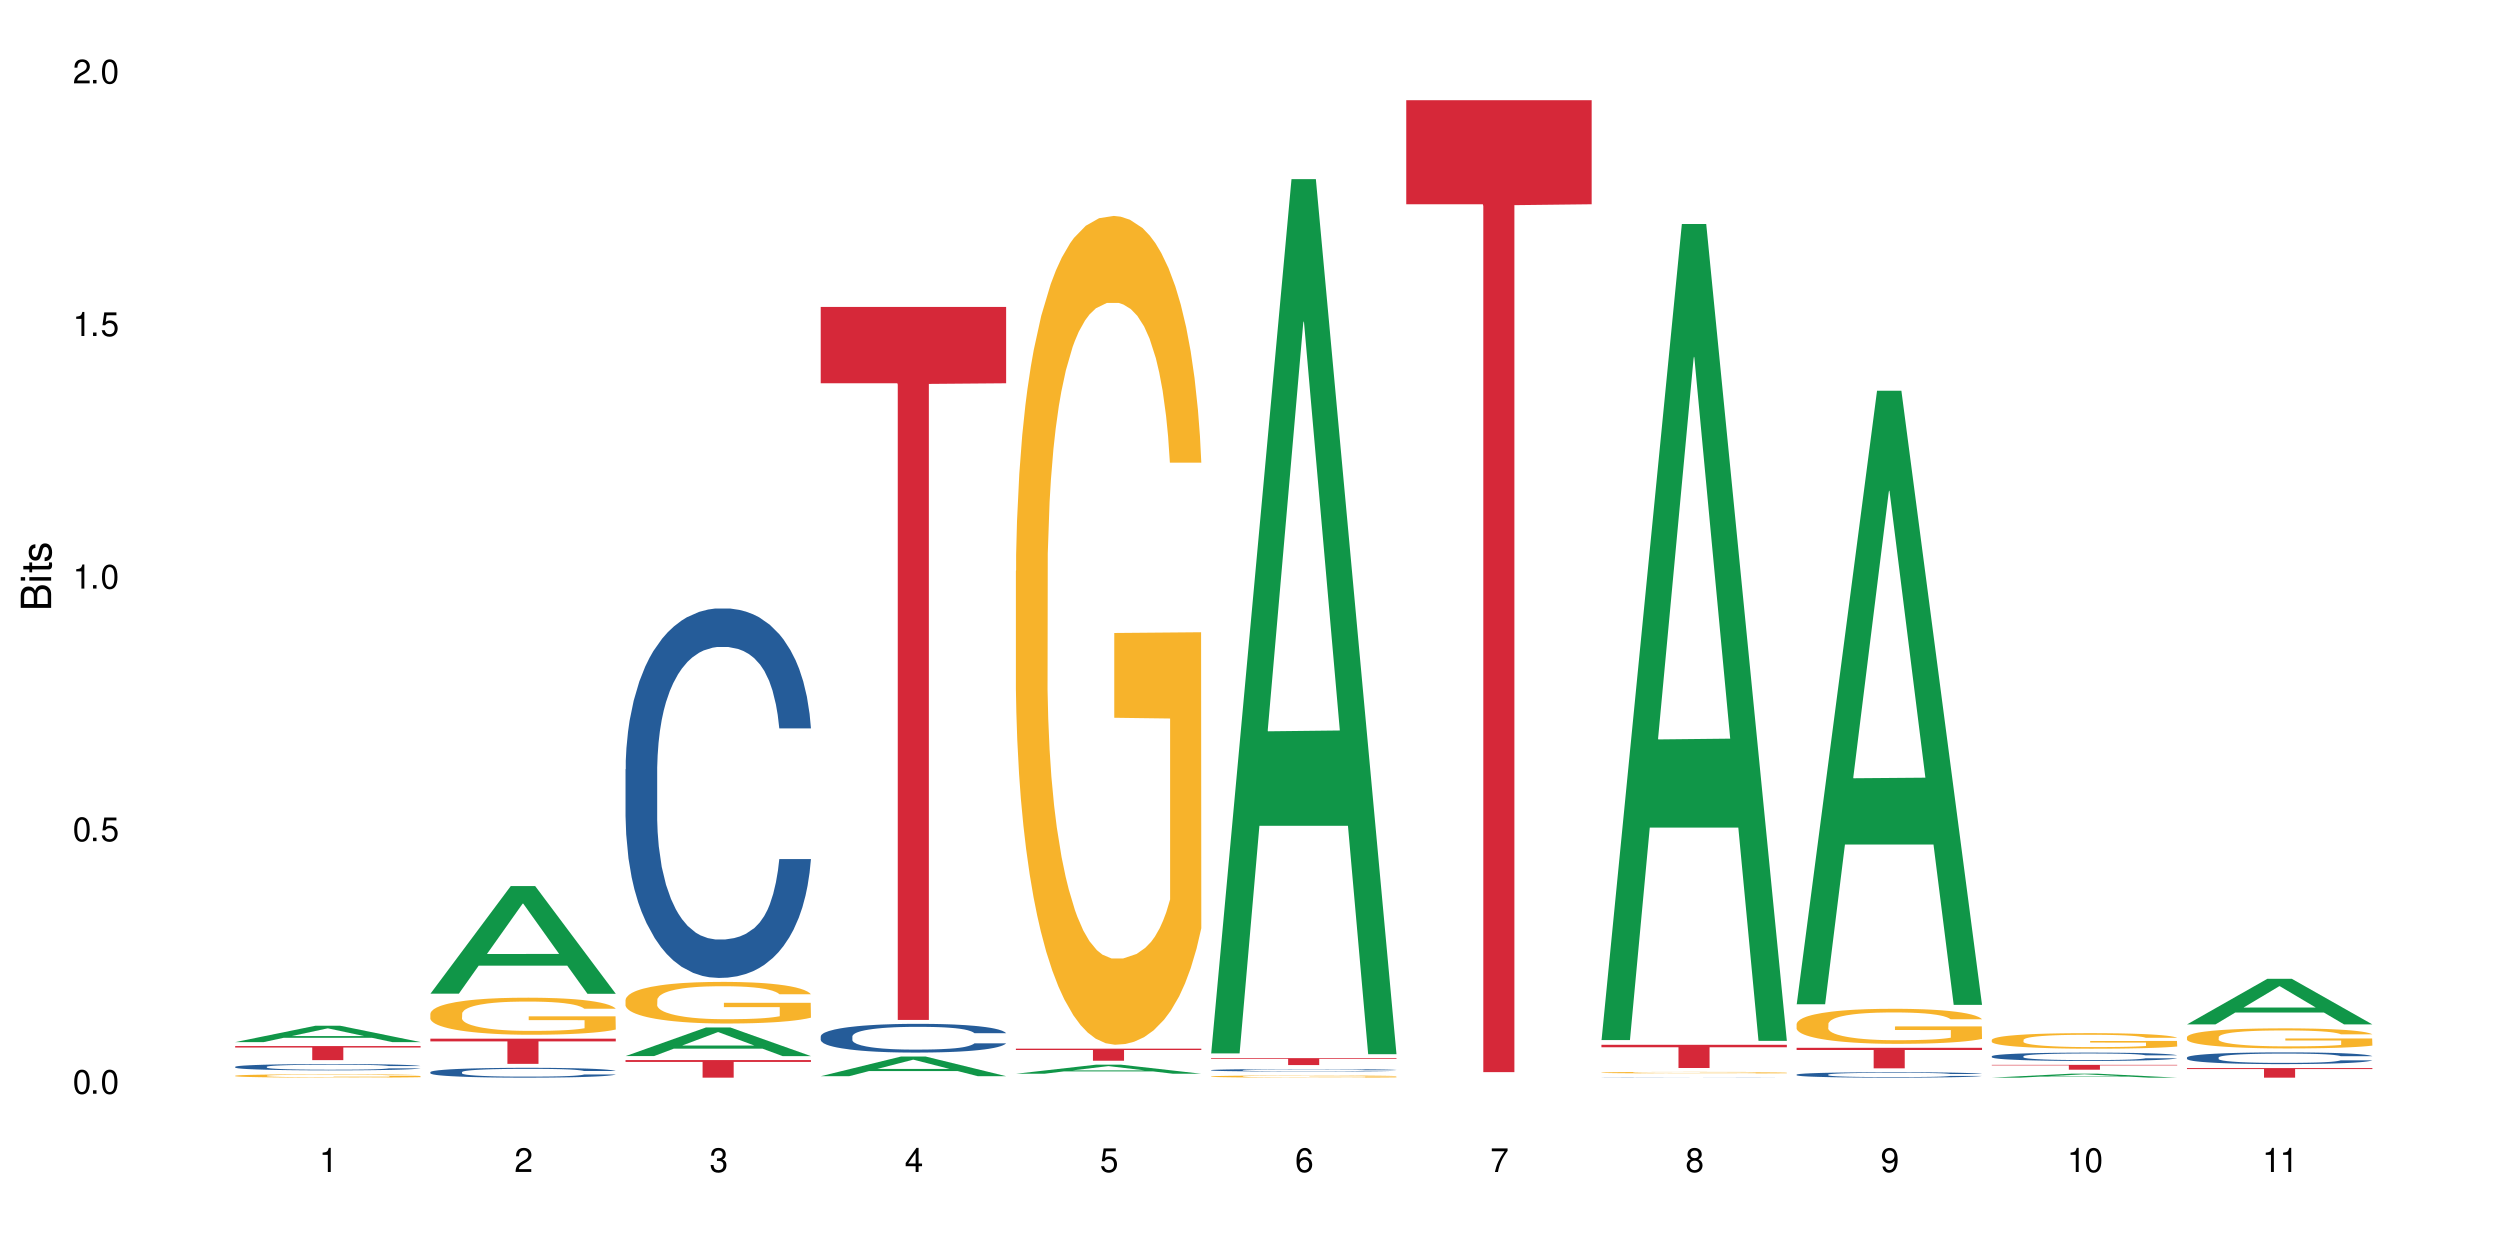 <?xml version="1.0" encoding="UTF-8"?>
<svg xmlns="http://www.w3.org/2000/svg" xmlns:xlink="http://www.w3.org/1999/xlink" width="720" height="360" viewBox="0 0 720 360">
<defs>
<g>
<g id="glyph-0-0">
</g>
<g id="glyph-0-1">
<path d="M 2.641 -6.938 C 2 -6.938 1.422 -6.656 1.078 -6.172 C 0.641 -5.562 0.406 -4.641 0.406 -3.359 C 0.406 -1.016 1.188 0.219 2.641 0.219 C 4.078 0.219 4.859 -1.016 4.859 -3.297 C 4.859 -4.641 4.656 -5.547 4.203 -6.172 C 3.844 -6.656 3.281 -6.938 2.641 -6.938 Z M 2.641 -6.188 C 3.547 -6.188 4 -5.25 4 -3.375 C 4 -1.406 3.562 -0.484 2.625 -0.484 C 1.734 -0.484 1.281 -1.438 1.281 -3.344 C 1.281 -5.25 1.734 -6.188 2.641 -6.188 Z M 2.641 -6.188 "/>
</g>
<g id="glyph-0-2">
<path d="M 1.828 -1 L 0.828 -1 L 0.828 0 L 1.828 0 Z M 1.828 -1 "/>
</g>
<g id="glyph-0-3">
<path d="M 4.562 -6.797 L 1.062 -6.797 L 0.547 -3.094 L 1.328 -3.094 C 1.719 -3.562 2.047 -3.734 2.578 -3.734 C 3.484 -3.734 4.062 -3.109 4.062 -2.094 C 4.062 -1.125 3.484 -0.531 2.578 -0.531 C 1.828 -0.531 1.375 -0.906 1.188 -1.672 L 0.328 -1.672 C 0.453 -1.109 0.547 -0.844 0.75 -0.594 C 1.125 -0.078 1.828 0.219 2.594 0.219 C 3.969 0.219 4.922 -0.781 4.922 -2.219 C 4.922 -3.562 4.031 -4.484 2.719 -4.484 C 2.25 -4.484 1.859 -4.359 1.469 -4.062 L 1.734 -5.969 L 4.562 -5.969 Z M 4.562 -6.797 "/>
</g>
<g id="glyph-0-4">
<path d="M 2.484 -4.938 L 2.484 0 L 3.328 0 L 3.328 -6.938 L 2.766 -6.938 C 2.469 -5.875 2.281 -5.734 0.984 -5.562 L 0.984 -4.938 Z M 2.484 -4.938 "/>
</g>
<g id="glyph-0-5">
<path d="M 4.859 -0.828 L 1.281 -0.828 C 1.359 -1.406 1.672 -1.781 2.5 -2.281 L 3.469 -2.828 C 4.406 -3.344 4.906 -4.062 4.906 -4.906 C 4.906 -5.484 4.672 -6.031 4.266 -6.406 C 3.859 -6.766 3.375 -6.938 2.719 -6.938 C 1.859 -6.938 1.219 -6.625 0.844 -6.031 C 0.609 -5.672 0.5 -5.234 0.484 -4.531 L 1.328 -4.531 C 1.359 -5.016 1.406 -5.281 1.531 -5.516 C 1.75 -5.938 2.188 -6.203 2.703 -6.203 C 3.469 -6.203 4.031 -5.641 4.031 -4.891 C 4.031 -4.344 3.719 -3.859 3.125 -3.516 L 2.234 -3 C 0.812 -2.172 0.406 -1.531 0.328 -0.016 L 4.859 -0.016 Z M 4.859 -0.828 "/>
</g>
<g id="glyph-0-6">
<path d="M 2.125 -3.188 L 2.578 -3.188 C 3.5 -3.188 3.984 -2.766 3.984 -1.922 C 3.984 -1.062 3.469 -0.531 2.594 -0.531 C 1.656 -0.531 1.203 -1 1.156 -2.016 L 0.312 -2.016 C 0.344 -1.453 0.438 -1.094 0.609 -0.781 C 0.953 -0.109 1.625 0.219 2.547 0.219 C 3.953 0.219 4.859 -0.625 4.859 -1.938 C 4.859 -2.828 4.516 -3.297 3.703 -3.594 C 4.344 -3.844 4.656 -4.328 4.656 -5.031 C 4.656 -6.219 3.875 -6.938 2.578 -6.938 C 1.203 -6.938 0.484 -6.172 0.453 -4.703 L 1.297 -4.703 C 1.312 -5.125 1.344 -5.359 1.453 -5.578 C 1.641 -5.969 2.062 -6.203 2.594 -6.203 C 3.344 -6.203 3.797 -5.75 3.797 -5 C 3.797 -4.516 3.609 -4.219 3.25 -4.047 C 3.016 -3.953 2.703 -3.922 2.125 -3.906 Z M 2.125 -3.188 "/>
</g>
<g id="glyph-0-7">
<path d="M 3.141 -1.672 L 3.141 0 L 3.984 0 L 3.984 -1.672 L 4.984 -1.672 L 4.984 -2.438 L 3.984 -2.438 L 3.984 -6.938 L 3.359 -6.938 L 0.266 -2.578 L 0.266 -1.672 Z M 3.141 -2.438 L 1 -2.438 L 3.141 -5.5 Z M 3.141 -2.438 "/>
</g>
<g id="glyph-0-8">
<path d="M 4.781 -5.125 C 4.609 -6.266 3.891 -6.938 2.844 -6.938 C 2.094 -6.938 1.422 -6.578 1.031 -5.953 C 0.594 -5.266 0.406 -4.422 0.406 -3.172 C 0.406 -2 0.578 -1.25 0.984 -0.641 C 1.359 -0.078 1.953 0.219 2.703 0.219 C 3.984 0.219 4.922 -0.75 4.922 -2.094 C 4.922 -3.375 4.062 -4.281 2.844 -4.281 C 2.172 -4.281 1.641 -4.031 1.281 -3.516 C 1.281 -5.234 1.828 -6.188 2.797 -6.188 C 3.391 -6.188 3.797 -5.797 3.938 -5.125 Z M 2.734 -3.531 C 3.547 -3.531 4.062 -2.953 4.062 -2.031 C 4.062 -1.156 3.484 -0.531 2.703 -0.531 C 1.922 -0.531 1.328 -1.188 1.328 -2.078 C 1.328 -2.938 1.906 -3.531 2.734 -3.531 Z M 2.734 -3.531 "/>
</g>
<g id="glyph-0-9">
<path d="M 4.984 -6.797 L 0.438 -6.797 L 0.438 -5.969 L 4.109 -5.969 C 2.5 -3.656 1.828 -2.234 1.328 0 L 2.219 0 C 2.594 -2.172 3.453 -4.047 4.984 -6.094 Z M 4.984 -6.797 "/>
</g>
<g id="glyph-0-10">
<path d="M 3.75 -3.656 C 4.469 -4.094 4.688 -4.438 4.688 -5.078 C 4.688 -6.172 3.844 -6.938 2.641 -6.938 C 1.438 -6.938 0.594 -6.172 0.594 -5.094 C 0.594 -4.438 0.812 -4.094 1.516 -3.656 C 0.734 -3.266 0.359 -2.703 0.359 -1.922 C 0.359 -0.656 1.281 0.219 2.641 0.219 C 3.984 0.219 4.922 -0.656 4.922 -1.922 C 4.922 -2.703 4.531 -3.266 3.75 -3.656 Z M 2.641 -6.188 C 3.359 -6.188 3.812 -5.75 3.812 -5.062 C 3.812 -4.406 3.344 -3.984 2.641 -3.984 C 1.922 -3.984 1.453 -4.406 1.453 -5.078 C 1.453 -5.75 1.922 -6.188 2.641 -6.188 Z M 2.641 -3.266 C 3.484 -3.266 4.062 -2.719 4.062 -1.906 C 4.062 -1.078 3.484 -0.531 2.625 -0.531 C 1.797 -0.531 1.219 -1.094 1.219 -1.906 C 1.219 -2.719 1.781 -3.266 2.641 -3.266 Z M 2.641 -3.266 "/>
</g>
<g id="glyph-0-11">
<path d="M 0.516 -1.578 C 0.672 -0.453 1.406 0.219 2.438 0.219 C 3.188 0.219 3.859 -0.141 4.266 -0.766 C 4.688 -1.453 4.891 -2.297 4.891 -3.547 C 4.891 -4.719 4.703 -5.453 4.312 -6.078 C 3.938 -6.641 3.344 -6.938 2.594 -6.938 C 1.297 -6.938 0.359 -5.969 0.359 -4.625 C 0.359 -3.344 1.234 -2.453 2.453 -2.453 C 3.094 -2.453 3.578 -2.672 4.016 -3.203 C 4 -1.484 3.469 -0.531 2.5 -0.531 C 1.906 -0.531 1.484 -0.906 1.359 -1.578 Z M 2.578 -6.203 C 3.375 -6.203 3.969 -5.531 3.969 -4.641 C 3.969 -3.797 3.391 -3.188 2.547 -3.188 C 1.734 -3.188 1.234 -3.766 1.234 -4.688 C 1.234 -5.562 1.797 -6.203 2.578 -6.203 Z M 2.578 -6.203 "/>
</g>
<g id="glyph-1-0">
</g>
<g id="glyph-1-1">
<path d="M 0 -0.953 L 0 -4.891 C 0 -5.719 -0.234 -6.344 -0.734 -6.797 C -1.188 -7.234 -1.812 -7.469 -2.5 -7.469 C -3.547 -7.469 -4.188 -7 -4.625 -5.875 C -4.984 -6.688 -5.625 -7.094 -6.531 -7.094 C -7.172 -7.094 -7.734 -6.859 -8.141 -6.391 C -8.562 -5.922 -8.75 -5.344 -8.75 -4.5 L -8.75 -0.953 Z M -4.984 -2.062 L -7.766 -2.062 L -7.766 -4.219 C -7.766 -4.844 -7.688 -5.203 -7.453 -5.5 C -7.219 -5.812 -6.859 -5.969 -6.375 -5.969 C -5.891 -5.969 -5.531 -5.812 -5.297 -5.5 C -5.062 -5.203 -4.984 -4.844 -4.984 -4.219 Z M -0.984 -2.062 L -4 -2.062 L -4 -4.781 C -4 -5.766 -3.438 -6.359 -2.484 -6.359 C -1.547 -6.359 -0.984 -5.766 -0.984 -4.781 Z M -0.984 -2.062 "/>
</g>
<g id="glyph-1-2">
<path d="M -6.281 -1.797 L -6.281 -0.797 L 0 -0.797 L 0 -1.797 Z M -8.75 -1.797 L -8.75 -0.797 L -7.484 -0.797 L -7.484 -1.797 Z M -8.75 -1.797 "/>
</g>
<g id="glyph-1-3">
<path d="M -6.281 -3.047 L -6.281 -2.016 L -8.016 -2.016 L -8.016 -1.016 L -6.281 -1.016 L -6.281 -0.172 L -5.469 -0.172 L -5.469 -1.016 L -0.719 -1.016 C -0.078 -1.016 0.281 -1.453 0.281 -2.234 C 0.281 -2.5 0.25 -2.719 0.188 -3.047 L -0.641 -3.047 C -0.609 -2.906 -0.594 -2.766 -0.594 -2.562 C -0.594 -2.141 -0.719 -2.016 -1.156 -2.016 L -5.469 -2.016 L -5.469 -3.047 Z M -6.281 -3.047 "/>
</g>
<g id="glyph-1-4">
<path d="M -4.531 -5.25 C -5.766 -5.25 -6.469 -4.422 -6.469 -2.969 C -6.469 -1.516 -5.719 -0.562 -4.547 -0.562 C -3.562 -0.562 -3.094 -1.062 -2.734 -2.562 L -2.516 -3.484 C -2.344 -4.188 -2.094 -4.469 -1.641 -4.469 C -1.047 -4.469 -0.641 -3.875 -0.641 -3 C -0.641 -2.453 -0.797 -2 -1.062 -1.75 C -1.25 -1.594 -1.422 -1.531 -1.875 -1.469 L -1.875 -0.406 C -0.422 -0.453 0.281 -1.266 0.281 -2.922 C 0.281 -4.5 -0.5 -5.516 -1.719 -5.516 C -2.656 -5.516 -3.172 -4.984 -3.469 -3.734 L -3.703 -2.766 C -3.891 -1.953 -4.156 -1.609 -4.594 -1.609 C -5.188 -1.609 -5.547 -2.125 -5.547 -2.938 C -5.547 -3.75 -5.203 -4.172 -4.531 -4.203 Z M -4.531 -5.25 "/>
</g>
</g>
</defs>
<rect x="-72" y="-36" width="864" height="432" fill="rgb(100%, 100%, 100%)" fill-opacity="1"/>
<path fill-rule="nonzero" fill="rgb(6.275%, 58.824%, 28.235%)" fill-opacity="1" d="M 67.73 300.125 L 67.789 300.117 L 90.895 295.402 L 97.91 295.402 L 121.133 300.129 L 112.973 300.129 L 107.152 298.895 L 81.652 298.895 L 75.945 300.125 L 67.73 300.125 L 84.105 298.383 L 104.816 298.379 L 94.488 296.172 L 94.375 296.168 L 94.262 296.184 L 84.047 298.379 L 84.105 298.383 Z M 67.73 300.125 "/>
<path fill-rule="nonzero" fill="rgb(14.51%, 36.078%, 60%)" fill-opacity="1" d="M 67.73 307.234 L 67.797 307.234 L 67.797 307.195 L 67.992 307.133 L 68.449 307.051 L 68.902 306.996 L 70.074 306.898 L 71.703 306.805 L 73.398 306.73 L 74.633 306.688 L 75.742 306.652 L 78.281 306.594 L 79.91 306.559 L 81.668 306.531 L 83.816 306.504 L 85.379 306.488 L 88.895 306.461 L 91.5 306.449 L 93.52 306.445 L 97.883 306.445 L 100.488 306.449 L 102.375 306.457 L 104.461 306.473 L 106.219 306.488 L 109.281 306.523 L 112.016 306.57 L 113.254 306.598 L 115.207 306.648 L 116.703 306.699 L 117.746 306.742 L 118.918 306.805 L 119.961 306.879 L 120.742 306.965 L 121.133 307.035 L 112.016 307.035 L 111.559 306.969 L 111.039 306.918 L 110.062 306.848 L 109.086 306.801 L 107.715 306.75 L 106.48 306.719 L 104.785 306.688 L 103.289 306.668 L 101.727 306.652 L 100.227 306.645 L 97.363 306.633 L 94.039 306.633 L 92.805 306.637 L 90.262 306.648 L 88.895 306.66 L 86.941 306.684 L 85.574 306.707 L 83.945 306.738 L 82.84 306.77 L 81.473 306.812 L 80.496 306.852 L 79.387 306.906 L 78.738 306.945 L 78.152 306.992 L 77.629 307.047 L 77.238 307.105 L 76.977 307.168 L 76.848 307.227 L 76.848 307.484 L 76.977 307.547 L 77.305 307.613 L 78.152 307.715 L 79.387 307.805 L 80.82 307.875 L 82.188 307.926 L 82.969 307.949 L 84.012 307.973 L 85.641 308.008 L 87.984 308.039 L 89.352 308.055 L 91.438 308.066 L 93.586 308.074 L 96.449 308.074 L 98.988 308.066 L 100.684 308.059 L 102.441 308.047 L 104.852 308.016 L 106.348 307.992 L 107.652 307.961 L 108.629 307.926 L 109.281 307.902 L 110.258 307.848 L 111.039 307.793 L 111.625 307.734 L 112.016 307.68 L 121.133 307.68 L 120.742 307.746 L 120.156 307.809 L 119.57 307.859 L 118.656 307.918 L 117.613 307.969 L 116.117 308.027 L 114.879 308.062 L 113.254 308.105 L 111.754 308.137 L 110.125 308.164 L 107.715 308.199 L 106.152 308.215 L 104.461 308.23 L 102.441 308.242 L 99.902 308.254 L 97.168 308.262 L 94.625 308.266 L 91.891 308.262 L 89.871 308.254 L 87.203 308.238 L 83.883 308.207 L 81.473 308.176 L 79.582 308.145 L 77.957 308.113 L 76.133 308.066 L 73.789 307.996 L 72.355 307.938 L 71.379 307.891 L 70.27 307.828 L 69.488 307.77 L 68.578 307.676 L 67.926 307.559 L 67.73 307.465 Z M 67.73 307.234 "/>
<path fill-rule="nonzero" fill="rgb(96.863%, 70.196%, 16.863%)" fill-opacity="1" d="M 67.73 309.809 L 67.797 309.809 L 67.797 309.793 L 68.055 309.75 L 68.707 309.695 L 69.555 309.652 L 70.465 309.617 L 71.051 309.598 L 72.027 309.57 L 72.875 309.551 L 75.023 309.512 L 77.762 309.473 L 79.258 309.457 L 80.949 309.441 L 83.359 309.426 L 84.469 309.422 L 87.855 309.406 L 91.695 309.398 L 95.93 309.395 L 97.883 309.395 L 100.555 309.398 L 104.199 309.41 L 106.285 309.418 L 107.91 309.426 L 109.605 309.438 L 111.688 309.457 L 113.645 309.477 L 115.207 309.496 L 116.77 309.523 L 118.07 309.555 L 119.18 309.586 L 120.156 309.621 L 120.742 309.652 L 121.133 309.684 L 112.078 309.684 L 111.559 309.652 L 110.973 309.629 L 109.996 309.598 L 109.02 309.578 L 108.043 309.562 L 106.219 309.539 L 104.656 309.523 L 102.703 309.512 L 100.812 309.504 L 98.664 309.496 L 93.91 309.496 L 90.785 309.504 L 88.961 309.508 L 87.66 309.516 L 85.836 309.531 L 84.727 309.539 L 84.078 309.547 L 82.125 309.574 L 80.82 309.602 L 80.105 309.617 L 79.191 309.645 L 78.543 309.668 L 77.824 309.703 L 77.434 309.73 L 76.914 309.789 L 76.848 309.949 L 77.043 309.984 L 77.434 310.02 L 77.957 310.051 L 78.738 310.086 L 79.52 310.109 L 80.887 310.145 L 82.059 310.168 L 82.969 310.184 L 84.727 310.207 L 85.445 310.215 L 87.137 310.23 L 88.895 310.246 L 91.047 310.254 L 92.672 310.262 L 95.277 310.266 L 98.598 310.266 L 102.508 310.258 L 104.98 310.254 L 106.676 310.246 L 107.781 310.238 L 109.148 310.23 L 110.125 310.219 L 111.039 310.211 L 112.145 310.195 L 112.145 309.984 L 96.059 309.984 L 96.059 309.883 L 121.066 309.883 L 121.133 310.23 L 119.766 310.254 L 118.07 310.277 L 116.441 310.293 L 114.75 310.309 L 112.34 310.324 L 110.387 310.336 L 107.391 310.348 L 104.656 310.355 L 101.789 310.363 L 99.25 310.363 L 96.254 310.367 L 93.586 310.363 L 90.719 310.359 L 88.441 310.352 L 86.355 310.344 L 84.273 310.332 L 81.668 310.312 L 79.973 310.297 L 76.457 310.258 L 74.895 310.234 L 73.852 310.215 L 72.812 310.191 L 71.703 310.168 L 70.66 310.137 L 69.879 310.109 L 69.164 310.078 L 68.645 310.047 L 68.121 310.008 L 67.859 309.977 L 67.73 309.949 Z M 67.73 309.809 "/>
<path fill-rule="nonzero" fill="rgb(83.922%, 15.686%, 22.353%)" fill-opacity="1" d="M 67.73 301.258 L 121.133 301.258 L 121.133 301.691 L 98.875 301.695 L 98.875 305.312 L 89.922 305.312 L 89.922 301.699 L 89.793 301.691 L 67.73 301.691 Z M 67.73 301.258 "/>
<path fill-rule="nonzero" fill="rgb(6.275%, 58.824%, 28.235%)" fill-opacity="1" d="M 123.941 286.176 L 124 286.148 L 147.105 255.184 L 154.125 255.184 L 177.344 286.207 L 169.184 286.207 L 163.367 278.109 L 137.863 278.109 L 132.156 286.176 L 123.941 286.176 L 140.316 274.758 L 161.027 274.73 L 150.699 260.254 L 150.586 260.223 L 150.473 260.312 L 140.258 274.73 L 140.316 274.758 Z M 123.941 286.176 "/>
<path fill-rule="nonzero" fill="rgb(14.51%, 36.078%, 60%)" fill-opacity="1" d="M 123.941 308.766 L 124.008 308.762 L 124.008 308.699 L 124.203 308.602 L 124.66 308.477 L 125.113 308.395 L 126.285 308.238 L 127.914 308.094 L 129.609 307.977 L 130.844 307.91 L 131.953 307.859 L 134.492 307.762 L 136.121 307.715 L 137.879 307.672 L 140.027 307.625 L 141.59 307.602 L 145.109 307.559 L 147.711 307.539 L 149.73 307.531 L 154.094 307.531 L 156.699 307.543 L 158.59 307.555 L 160.672 307.578 L 162.43 307.602 L 165.492 307.656 L 168.227 307.73 L 169.465 307.77 L 171.418 307.852 L 172.914 307.93 L 173.957 307.996 L 175.129 308.094 L 176.172 308.207 L 176.953 308.34 L 177.344 308.453 L 168.227 308.453 L 167.77 308.348 L 167.25 308.27 L 166.273 308.164 L 165.297 308.086 L 163.93 308.012 L 162.691 307.965 L 160.996 307.914 L 159.5 307.883 L 157.938 307.859 L 156.438 307.844 L 153.574 307.828 L 150.254 307.828 L 149.016 307.832 L 146.477 307.855 L 145.109 307.871 L 143.152 307.91 L 141.785 307.941 L 140.156 307.992 L 139.051 308.039 L 137.684 308.105 L 136.707 308.164 L 135.598 308.25 L 134.949 308.316 L 134.363 308.387 L 133.84 308.473 L 133.449 308.562 L 133.191 308.66 L 133.059 308.754 L 133.059 309.152 L 133.191 309.246 L 133.516 309.355 L 134.363 309.516 L 135.598 309.652 L 137.031 309.762 L 138.398 309.836 L 139.18 309.875 L 140.223 309.914 L 141.852 309.969 L 144.195 310.02 L 145.562 310.039 L 147.648 310.059 L 149.797 310.07 L 152.66 310.07 L 155.203 310.059 L 156.895 310.047 L 158.652 310.027 L 161.062 309.984 L 162.559 309.941 L 163.863 309.891 L 164.84 309.844 L 165.492 309.801 L 166.469 309.723 L 167.25 309.633 L 167.836 309.543 L 168.227 309.453 L 177.344 309.453 L 176.953 309.559 L 176.367 309.66 L 175.781 309.734 L 174.867 309.824 L 173.828 309.906 L 172.328 309.996 L 171.09 310.055 L 169.465 310.121 L 167.965 310.168 L 166.336 310.215 L 163.93 310.266 L 162.363 310.289 L 160.672 310.312 L 158.652 310.336 L 156.113 310.352 L 153.379 310.363 L 150.84 310.367 L 148.102 310.359 L 146.086 310.352 L 143.414 310.328 L 140.094 310.281 L 137.684 310.23 L 135.793 310.184 L 134.168 310.129 L 132.344 310.059 L 130 309.945 L 128.566 309.859 L 127.59 309.785 L 126.48 309.684 L 125.699 309.594 L 124.789 309.449 L 124.137 309.266 L 123.941 309.121 Z M 123.941 308.766 "/>
<path fill-rule="nonzero" fill="rgb(96.863%, 70.196%, 16.863%)" fill-opacity="1" d="M 123.941 291.906 L 124.008 291.898 L 124.008 291.703 L 124.27 291.266 L 124.918 290.66 L 125.766 290.164 L 126.676 289.773 L 127.266 289.566 L 128.242 289.277 L 129.086 289.062 L 131.234 288.621 L 133.973 288.215 L 135.469 288.039 L 137.164 287.871 L 139.57 287.688 L 140.68 287.617 L 144.066 287.461 L 147.906 287.363 L 152.141 287.336 L 154.094 287.344 L 156.766 287.383 L 160.41 287.492 L 162.496 287.59 L 164.125 287.688 L 165.816 287.812 L 167.902 288.008 L 169.855 288.242 L 171.418 288.477 L 172.98 288.77 L 174.281 289.082 L 175.391 289.422 L 176.367 289.832 L 176.953 290.172 L 177.344 290.512 L 168.293 290.512 L 167.77 290.172 L 167.184 289.91 L 166.207 289.586 L 165.23 289.355 L 164.254 289.168 L 162.43 288.914 L 160.867 288.758 L 158.914 288.621 L 157.023 288.535 L 154.875 288.477 L 153.574 288.457 L 150.121 288.457 L 146.996 288.523 L 145.172 288.602 L 143.871 288.68 L 142.047 288.828 L 140.941 288.945 L 140.289 289.023 L 138.336 289.324 L 137.031 289.598 L 136.316 289.781 L 135.402 290.074 L 134.754 290.34 L 134.035 290.727 L 133.645 291.02 L 133.125 291.684 L 133.059 293.438 L 133.254 293.809 L 133.645 294.207 L 134.168 294.559 L 134.949 294.93 L 135.73 295.211 L 137.098 295.594 L 138.27 295.848 L 139.18 296.012 L 140.941 296.273 L 141.656 296.363 L 143.348 296.539 L 145.109 296.676 L 147.258 296.793 L 148.883 296.852 L 151.488 296.898 L 154.812 296.898 L 158.719 296.84 L 161.191 296.762 L 162.887 296.684 L 163.992 296.617 L 165.359 296.508 L 166.336 296.41 L 167.25 296.305 L 168.355 296.137 L 168.355 293.809 L 152.27 293.797 L 152.27 292.707 L 177.277 292.695 L 177.344 296.508 L 175.977 296.773 L 174.281 297.027 L 172.656 297.219 L 170.961 297.387 L 168.551 297.57 L 166.598 297.688 L 163.602 297.824 L 160.867 297.914 L 158 297.973 L 155.461 298 L 152.465 298.012 L 149.797 297.992 L 146.93 297.934 L 144.652 297.855 L 142.566 297.758 L 140.484 297.629 L 137.879 297.426 L 136.188 297.258 L 134.426 297.055 L 132.668 296.812 L 131.105 296.547 L 130.062 296.344 L 129.023 296.109 L 127.914 295.816 L 126.871 295.484 L 126.09 295.184 L 125.375 294.844 L 124.855 294.52 L 124.332 294.082 L 124.074 293.73 L 123.941 293.43 Z M 123.941 291.906 "/>
<path fill-rule="nonzero" fill="rgb(83.922%, 15.686%, 22.353%)" fill-opacity="1" d="M 123.941 299.141 L 177.344 299.141 L 177.344 299.918 L 155.086 299.926 L 155.086 306.402 L 146.133 306.402 L 146.133 299.93 L 146.004 299.918 L 123.941 299.918 Z M 123.941 299.141 "/>
<path fill-rule="nonzero" fill="rgb(6.275%, 58.824%, 28.235%)" fill-opacity="1" d="M 180.152 304.152 L 180.211 304.145 L 203.316 295.91 L 210.336 295.91 L 233.555 304.16 L 225.395 304.16 L 219.578 302.008 L 194.074 302.008 L 188.371 304.152 L 180.152 304.152 L 196.527 301.117 L 217.238 301.109 L 206.91 297.258 L 206.797 297.25 L 206.684 297.273 L 196.473 301.109 L 196.527 301.117 Z M 180.152 304.152 "/>
<path fill-rule="nonzero" fill="rgb(14.51%, 36.078%, 60%)" fill-opacity="1" d="M 180.152 221.547 L 180.219 221.453 L 180.219 219.117 L 180.414 215.422 L 180.871 210.754 L 181.324 207.543 L 182.5 201.805 L 184.125 196.262 L 185.82 191.984 L 187.059 189.453 L 188.164 187.512 L 190.703 183.91 L 192.332 182.062 L 194.09 180.41 L 196.238 178.758 L 197.801 177.785 L 201.32 176.227 L 203.922 175.547 L 205.941 175.258 L 210.305 175.258 L 212.91 175.645 L 214.801 176.133 L 216.883 176.91 L 218.641 177.785 L 221.703 179.926 L 224.438 182.648 L 225.676 184.203 L 227.629 187.219 L 229.125 190.137 L 230.168 192.664 L 231.34 196.262 L 232.383 200.641 L 233.164 205.598 L 233.555 209.781 L 224.438 209.781 L 223.98 205.891 L 223.461 202.875 L 222.484 198.887 L 221.508 196.066 L 220.141 193.246 L 218.902 191.398 L 217.207 189.551 L 215.711 188.387 L 214.148 187.512 L 212.648 186.926 L 209.785 186.344 L 206.465 186.344 L 205.227 186.539 L 202.688 187.316 L 201.32 187.996 L 199.363 189.359 L 197.996 190.621 L 196.371 192.566 L 195.262 194.219 L 193.895 196.75 L 192.918 198.984 L 191.812 202.195 L 191.16 204.625 L 190.574 207.348 L 190.051 210.559 L 189.66 213.961 L 189.402 217.562 L 189.27 221.062 L 189.27 236.137 L 189.402 239.637 L 189.727 243.723 L 190.574 249.656 L 191.812 254.809 L 193.242 258.895 L 194.609 261.812 L 195.395 263.172 L 196.434 264.73 L 198.062 266.676 L 200.406 268.621 L 201.773 269.398 L 203.859 270.176 L 206.008 270.562 L 208.875 270.562 L 211.414 270.176 L 213.105 269.688 L 214.863 268.91 L 217.273 267.258 L 218.773 265.703 L 220.074 263.855 L 221.051 262.008 L 221.703 260.449 L 222.68 257.434 L 223.461 254.129 L 224.047 250.723 L 224.438 247.418 L 233.555 247.418 L 233.164 251.309 L 232.578 255.102 L 231.992 257.922 L 231.082 261.324 L 230.039 264.34 L 228.539 267.742 L 227.305 269.98 L 225.676 272.414 L 224.176 274.262 L 222.551 275.914 L 220.141 277.859 L 218.578 278.832 L 216.883 279.707 L 214.863 280.484 L 212.324 281.164 L 209.59 281.555 L 207.051 281.652 L 204.316 281.457 L 202.297 281.066 L 199.625 280.191 L 196.305 278.441 L 193.895 276.594 L 192.008 274.746 L 190.379 272.801 L 188.555 270.176 L 186.211 265.895 L 184.777 262.59 L 183.801 259.867 L 182.695 256.074 L 181.914 252.668 L 181 247.223 L 180.348 240.32 L 180.152 234.969 Z M 180.152 221.547 "/>
<path fill-rule="nonzero" fill="rgb(96.863%, 70.196%, 16.863%)" fill-opacity="1" d="M 180.152 287.918 L 180.219 287.91 L 180.219 287.691 L 180.48 287.195 L 181.129 286.516 L 181.977 285.957 L 182.891 285.52 L 183.477 285.289 L 184.453 284.961 L 185.297 284.723 L 187.449 284.227 L 190.184 283.77 L 191.68 283.57 L 193.375 283.383 L 195.785 283.176 L 196.891 283.098 L 200.277 282.926 L 204.121 282.816 L 208.352 282.781 L 210.305 282.793 L 212.977 282.836 L 216.621 282.957 L 218.707 283.066 L 220.336 283.176 L 222.027 283.32 L 224.113 283.539 L 226.066 283.801 L 227.629 284.062 L 229.191 284.391 L 230.492 284.742 L 231.602 285.125 L 232.578 285.586 L 233.164 285.969 L 233.555 286.352 L 224.504 286.352 L 223.98 285.969 L 223.395 285.676 L 222.418 285.312 L 221.441 285.051 L 220.465 284.84 L 218.641 284.555 L 217.078 284.383 L 215.125 284.227 L 213.238 284.129 L 211.086 284.062 L 209.785 284.043 L 206.332 284.043 L 203.207 284.117 L 201.383 284.207 L 200.082 284.293 L 198.258 284.457 L 197.152 284.59 L 196.5 284.676 L 194.547 285.016 L 193.242 285.324 L 192.527 285.531 L 191.617 285.859 L 190.965 286.156 L 190.246 286.594 L 189.855 286.922 L 189.336 287.668 L 189.27 289.641 L 189.465 290.055 L 189.855 290.504 L 190.379 290.898 L 191.16 291.316 L 191.941 291.633 L 193.309 292.062 L 194.48 292.348 L 195.395 292.531 L 197.152 292.828 L 197.867 292.926 L 199.562 293.125 L 201.32 293.277 L 203.469 293.41 L 205.098 293.473 L 207.699 293.527 L 211.023 293.527 L 214.93 293.465 L 217.402 293.375 L 219.098 293.289 L 220.203 293.211 L 221.57 293.09 L 222.551 292.98 L 223.461 292.859 L 224.566 292.676 L 224.566 290.055 L 208.484 290.047 L 208.484 288.816 L 233.488 288.809 L 233.555 293.09 L 232.188 293.387 L 230.492 293.672 L 228.867 293.891 L 227.172 294.078 L 224.762 294.285 L 222.809 294.418 L 219.812 294.57 L 217.078 294.668 L 214.215 294.734 L 211.672 294.766 L 208.68 294.777 L 206.008 294.758 L 203.141 294.691 L 200.863 294.602 L 198.777 294.492 L 196.695 294.352 L 194.09 294.121 L 192.398 293.934 L 190.641 293.703 L 188.879 293.43 L 187.316 293.133 L 186.277 292.906 L 185.234 292.641 L 184.125 292.312 L 183.086 291.941 L 182.305 291.602 L 181.586 291.219 L 181.066 290.855 L 180.543 290.363 L 180.285 289.969 L 180.152 289.629 Z M 180.152 287.918 "/>
<path fill-rule="nonzero" fill="rgb(83.922%, 15.686%, 22.353%)" fill-opacity="1" d="M 180.152 305.293 L 233.555 305.293 L 233.555 305.836 L 211.301 305.84 L 211.301 310.367 L 202.344 310.367 L 202.344 305.844 L 202.215 305.836 L 180.152 305.836 Z M 180.152 305.293 "/>
<path fill-rule="nonzero" fill="rgb(6.275%, 58.824%, 28.235%)" fill-opacity="1" d="M 236.367 309.941 L 236.422 309.934 L 259.527 304.273 L 266.547 304.273 L 289.766 309.945 L 281.609 309.945 L 275.789 308.465 L 250.285 308.465 L 244.582 309.941 L 236.367 309.941 L 252.738 307.852 L 273.449 307.848 L 263.121 305.203 L 263.008 305.195 L 262.895 305.211 L 252.684 307.848 L 252.738 307.852 Z M 236.367 309.941 "/>
<path fill-rule="nonzero" fill="rgb(14.51%, 36.078%, 60%)" fill-opacity="1" d="M 236.367 298.473 L 236.43 298.465 L 236.43 298.281 L 236.625 297.996 L 237.082 297.633 L 237.539 297.383 L 238.711 296.938 L 240.34 296.504 L 242.031 296.172 L 243.27 295.977 L 244.375 295.824 L 246.914 295.543 L 248.543 295.398 L 250.301 295.273 L 252.449 295.145 L 254.016 295.066 L 257.531 294.945 L 260.137 294.895 L 262.152 294.871 L 266.516 294.871 L 269.121 294.902 L 271.012 294.938 L 273.094 295 L 274.852 295.066 L 277.914 295.234 L 280.648 295.445 L 281.887 295.566 L 283.84 295.801 L 285.34 296.027 L 286.379 296.227 L 287.551 296.504 L 288.594 296.844 L 289.375 297.23 L 289.766 297.555 L 280.648 297.555 L 280.191 297.254 L 279.672 297.02 L 278.695 296.707 L 277.719 296.488 L 276.352 296.27 L 275.113 296.125 L 273.422 295.984 L 271.922 295.891 L 270.359 295.824 L 268.863 295.777 L 265.996 295.734 L 262.676 295.734 L 261.438 295.75 L 258.898 295.809 L 257.531 295.863 L 255.578 295.969 L 254.211 296.066 L 252.582 296.219 L 251.473 296.348 L 250.105 296.543 L 249.129 296.715 L 248.023 296.965 L 247.371 297.156 L 246.785 297.367 L 246.266 297.617 L 245.875 297.883 L 245.613 298.16 L 245.484 298.434 L 245.484 299.605 L 245.613 299.879 L 245.938 300.195 L 246.785 300.656 L 248.023 301.059 L 249.457 301.375 L 250.824 301.602 L 251.605 301.707 L 252.645 301.828 L 254.273 301.98 L 256.617 302.133 L 257.984 302.191 L 260.07 302.254 L 262.219 302.281 L 265.086 302.281 L 267.625 302.254 L 269.316 302.215 L 271.074 302.152 L 273.484 302.023 L 274.984 301.906 L 276.285 301.762 L 277.262 301.617 L 277.914 301.496 L 278.891 301.262 L 279.672 301.004 L 280.258 300.738 L 280.648 300.484 L 289.766 300.484 L 289.375 300.785 L 288.789 301.078 L 288.203 301.301 L 287.293 301.562 L 286.25 301.797 L 284.75 302.062 L 283.516 302.238 L 281.887 302.426 L 280.387 302.57 L 278.762 302.699 L 276.352 302.852 L 274.789 302.926 L 273.094 302.992 L 271.074 303.055 L 268.535 303.105 L 265.801 303.137 L 263.262 303.145 L 260.527 303.129 L 258.508 303.098 L 255.836 303.031 L 252.516 302.895 L 250.105 302.75 L 248.219 302.609 L 246.59 302.457 L 244.766 302.254 L 242.422 301.918 L 240.988 301.664 L 240.012 301.449 L 238.906 301.156 L 238.125 300.891 L 237.211 300.469 L 236.562 299.93 L 236.367 299.516 Z M 236.367 298.473 "/>
<path fill-rule="nonzero" fill="rgb(83.922%, 15.686%, 22.353%)" fill-opacity="1" d="M 236.367 88.398 L 289.766 88.398 L 289.766 110.379 L 267.512 110.57 L 267.512 293.742 L 258.555 293.742 L 258.555 110.762 L 258.426 110.379 L 236.367 110.379 Z M 236.367 88.398 "/>
<path fill-rule="nonzero" fill="rgb(6.275%, 58.824%, 28.235%)" fill-opacity="1" d="M 292.578 309.238 L 292.633 309.234 L 315.738 306.617 L 322.758 306.617 L 345.977 309.238 L 337.82 309.238 L 332 308.555 L 306.496 308.555 L 300.793 309.238 L 292.578 309.238 L 308.949 308.273 L 329.66 308.27 L 319.336 307.047 L 319.219 307.043 L 319.105 307.051 L 308.895 308.27 L 308.949 308.273 Z M 292.578 309.238 "/>
<path fill-rule="nonzero" fill="rgb(96.863%, 70.196%, 16.863%)" fill-opacity="1" d="M 292.578 164.426 L 292.641 164.207 L 292.641 159.848 L 292.902 150.035 L 293.555 136.52 L 294.398 125.402 L 295.312 116.684 L 295.898 112.105 L 296.875 105.566 L 297.723 100.77 L 299.871 90.961 L 302.605 81.805 L 304.105 77.879 L 305.797 74.176 L 308.207 70.031 L 309.312 68.508 L 312.699 65.02 L 316.543 62.84 L 320.773 62.184 L 322.73 62.402 L 325.398 63.273 L 329.047 65.672 L 331.129 67.852 L 332.758 70.031 L 334.449 72.867 L 336.535 77.227 L 338.488 82.457 L 340.051 87.691 L 341.613 94.23 L 342.918 101.207 L 344.023 108.836 L 345 117.992 L 345.586 125.621 L 345.977 133.25 L 336.926 133.25 L 336.406 125.621 L 335.82 119.734 L 334.84 112.543 L 333.863 107.309 L 332.887 103.168 L 331.066 97.5 L 329.5 94.012 L 327.547 90.961 L 325.66 89 L 323.512 87.691 L 322.207 87.254 L 318.758 87.254 L 315.629 88.781 L 313.809 90.523 L 312.504 92.27 L 310.68 95.539 L 309.574 98.156 L 308.922 99.898 L 306.969 106.656 L 305.668 112.762 L 304.949 116.902 L 304.039 123.441 L 303.387 129.328 L 302.672 138.047 L 302.281 144.586 L 301.758 159.41 L 301.695 198.648 L 301.891 206.934 L 302.281 215.871 L 302.801 223.719 L 303.582 232.004 L 304.363 238.324 L 305.73 246.828 L 306.902 252.492 L 307.816 256.199 L 309.574 262.086 L 310.289 264.047 L 311.984 267.973 L 313.742 271.023 L 315.891 273.641 L 317.52 274.949 L 320.125 276.039 L 323.445 276.039 L 327.352 274.73 L 329.828 272.984 L 331.52 271.242 L 332.629 269.715 L 333.996 267.316 L 334.973 265.137 L 335.883 262.738 L 336.992 259.035 L 336.992 206.934 L 320.906 206.715 L 320.906 182.301 L 345.914 182.082 L 345.977 267.316 L 344.609 273.203 L 342.918 278.871 L 341.289 283.23 L 339.598 286.938 L 337.188 291.078 L 335.234 293.695 L 332.238 296.746 L 329.5 298.707 L 326.637 300.016 L 324.098 300.672 L 321.102 300.891 L 318.43 300.453 L 315.566 299.145 L 313.285 297.402 L 311.203 295.223 L 309.117 292.387 L 306.512 287.809 L 304.82 284.102 L 303.062 279.523 L 301.305 274.074 L 299.742 268.191 L 298.699 263.613 L 297.656 258.379 L 296.551 251.84 L 295.508 244.43 L 294.727 237.672 L 294.008 230.039 L 293.488 222.848 L 292.969 213.039 L 292.707 205.188 L 292.578 198.43 Z M 292.578 164.426 "/>
<path fill-rule="nonzero" fill="rgb(83.922%, 15.686%, 22.353%)" fill-opacity="1" d="M 292.578 302.02 L 345.977 302.02 L 345.977 302.391 L 323.723 302.395 L 323.723 305.488 L 314.77 305.488 L 314.77 302.398 L 314.637 302.391 L 292.578 302.391 Z M 292.578 302.02 "/>
<path fill-rule="nonzero" fill="rgb(6.275%, 58.824%, 28.235%)" fill-opacity="1" d="M 348.789 303.379 L 348.844 303.145 L 371.953 51.594 L 378.969 51.594 L 402.188 303.617 L 394.031 303.617 L 388.211 237.832 L 362.711 237.832 L 357.004 303.379 L 348.789 303.379 L 365.164 210.617 L 385.871 210.379 L 375.547 92.77 L 375.434 92.531 L 375.316 93.242 L 365.105 210.379 L 365.164 210.617 Z M 348.789 303.379 "/>
<path fill-rule="nonzero" fill="rgb(14.51%, 36.078%, 60%)" fill-opacity="1" d="M 348.789 308.195 L 348.852 308.191 L 348.852 308.176 L 349.051 308.152 L 349.504 308.121 L 349.961 308.098 L 351.133 308.059 L 352.762 308.02 L 354.453 307.992 L 355.691 307.973 L 356.797 307.961 L 359.34 307.938 L 360.965 307.922 L 362.727 307.914 L 364.875 307.902 L 366.438 307.895 L 369.953 307.883 L 372.559 307.879 L 381.547 307.879 L 383.434 307.883 L 385.52 307.887 L 387.277 307.895 L 390.336 307.91 L 393.07 307.926 L 394.309 307.938 L 396.262 307.957 L 397.762 307.98 L 398.805 307.996 L 399.977 308.02 L 401.016 308.051 L 401.797 308.086 L 402.188 308.113 L 393.07 308.113 L 392.617 308.086 L 392.094 308.066 L 391.117 308.039 L 390.141 308.02 L 388.773 308 L 387.535 307.988 L 385.844 307.977 L 384.344 307.969 L 382.781 307.961 L 381.285 307.957 L 378.418 307.953 L 373.859 307.953 L 371.32 307.961 L 369.953 307.965 L 368 307.973 L 366.633 307.98 L 365.004 307.996 L 363.898 308.008 L 362.531 308.023 L 361.551 308.039 L 360.445 308.062 L 359.793 308.078 L 359.207 308.098 L 358.688 308.117 L 358.297 308.141 L 358.035 308.168 L 357.906 308.191 L 357.906 308.293 L 358.035 308.316 L 358.363 308.344 L 359.207 308.387 L 360.445 308.422 L 361.879 308.449 L 363.246 308.469 L 364.027 308.48 L 365.07 308.488 L 366.695 308.504 L 369.043 308.516 L 370.41 308.52 L 372.492 308.527 L 380.047 308.527 L 381.742 308.523 L 383.5 308.52 L 385.91 308.508 L 387.406 308.496 L 388.707 308.484 L 389.688 308.469 L 390.336 308.461 L 391.312 308.438 L 392.094 308.418 L 392.68 308.395 L 393.07 308.371 L 402.188 308.371 L 401.797 308.398 L 401.211 308.422 L 400.625 308.441 L 399.715 308.465 L 398.672 308.488 L 397.176 308.512 L 395.938 308.523 L 394.309 308.543 L 392.812 308.555 L 391.184 308.566 L 388.773 308.578 L 387.211 308.586 L 385.52 308.59 L 383.5 308.598 L 380.961 308.602 L 378.223 308.605 L 372.949 308.605 L 370.93 308.602 L 368.262 308.594 L 364.938 308.582 L 362.531 308.57 L 360.641 308.559 L 359.012 308.543 L 357.188 308.527 L 354.844 308.496 L 353.41 308.477 L 352.434 308.457 L 351.328 308.43 L 350.547 308.406 L 349.637 308.371 L 348.984 308.32 L 348.789 308.285 Z M 348.789 308.195 "/>
<path fill-rule="nonzero" fill="rgb(96.863%, 70.196%, 16.863%)" fill-opacity="1" d="M 348.789 310.004 L 348.852 310.004 L 348.852 309.992 L 349.113 309.969 L 349.766 309.934 L 350.613 309.902 L 351.523 309.879 L 352.109 309.867 L 353.086 309.852 L 353.934 309.836 L 356.082 309.812 L 358.816 309.789 L 360.316 309.777 L 362.008 309.766 L 364.418 309.758 L 365.523 309.754 L 368.91 309.742 L 372.754 309.738 L 376.988 309.734 L 378.941 309.734 L 381.609 309.738 L 385.258 309.746 L 387.34 309.75 L 388.969 309.758 L 390.664 309.766 L 392.746 309.773 L 394.699 309.789 L 397.824 309.82 L 399.129 309.84 L 400.234 309.859 L 401.211 309.883 L 401.797 309.902 L 402.188 309.922 L 393.137 309.922 L 392.617 309.902 L 392.031 309.887 L 391.055 309.867 L 390.078 309.855 L 389.098 309.844 L 387.277 309.828 L 385.715 309.82 L 383.758 309.812 L 381.871 309.805 L 379.723 309.805 L 378.418 309.801 L 374.969 309.801 L 371.844 309.805 L 370.02 309.809 L 368.715 309.816 L 366.891 309.824 L 365.785 309.832 L 365.133 309.836 L 363.18 309.852 L 361.879 309.867 L 361.16 309.879 L 360.25 309.898 L 359.598 309.914 L 358.883 309.938 L 358.492 309.953 L 357.969 309.992 L 357.906 310.098 L 358.102 310.117 L 358.492 310.141 L 359.012 310.16 L 359.793 310.184 L 360.574 310.199 L 361.941 310.223 L 363.117 310.238 L 364.027 310.246 L 365.785 310.262 L 366.5 310.27 L 368.195 310.277 L 369.953 310.285 L 372.102 310.293 L 373.73 310.297 L 376.336 310.301 L 379.656 310.301 L 383.562 310.297 L 386.039 310.293 L 387.73 310.289 L 388.84 310.285 L 390.207 310.277 L 391.184 310.27 L 392.094 310.266 L 393.203 310.254 L 393.203 310.117 L 377.117 310.117 L 377.117 310.051 L 402.125 310.051 L 402.188 310.277 L 400.82 310.293 L 399.129 310.309 L 397.5 310.32 L 395.809 310.328 L 393.398 310.34 L 391.445 310.348 L 388.449 310.355 L 385.715 310.359 L 382.848 310.363 L 380.309 310.363 L 377.312 310.367 L 374.641 310.363 L 371.777 310.359 L 369.496 310.355 L 367.414 310.352 L 365.328 310.344 L 362.727 310.332 L 361.031 310.32 L 357.516 310.297 L 355.953 310.281 L 354.91 310.266 L 353.867 310.254 L 352.762 310.234 L 351.719 310.215 L 350.938 310.199 L 350.223 310.18 L 349.699 310.16 L 349.18 310.133 L 348.918 310.113 L 348.789 310.094 Z M 348.789 310.004 "/>
<path fill-rule="nonzero" fill="rgb(83.922%, 15.686%, 22.353%)" fill-opacity="1" d="M 348.789 304.746 L 402.188 304.746 L 402.188 304.961 L 379.934 304.961 L 379.934 306.746 L 370.98 306.746 L 370.98 304.965 L 370.848 304.961 L 348.789 304.961 Z M 348.789 304.746 "/>
<path fill-rule="nonzero" fill="rgb(83.922%, 15.686%, 22.353%)" fill-opacity="1" d="M 405 28.863 L 458.402 28.863 L 458.402 58.824 L 436.145 59.086 L 436.145 308.77 L 427.191 308.77 L 427.191 59.352 L 427.062 58.824 L 405 58.824 Z M 405 28.863 "/>
<path fill-rule="nonzero" fill="rgb(6.275%, 58.824%, 28.235%)" fill-opacity="1" d="M 461.211 299.547 L 461.27 299.328 L 484.375 64.504 L 491.391 64.504 L 514.613 299.77 L 506.453 299.77 L 500.633 238.355 L 475.133 238.355 L 469.426 299.547 L 461.211 299.547 L 477.586 212.953 L 498.297 212.73 L 487.969 102.941 L 487.855 102.719 L 487.742 103.383 L 477.527 212.73 L 477.586 212.953 Z M 461.211 299.547 "/>
<path fill-rule="nonzero" fill="rgb(14.51%, 36.078%, 60%)" fill-opacity="1" d="M 461.211 310.32 L 461.277 310.32 L 461.473 310.316 L 461.926 310.312 L 462.383 310.312 L 463.555 310.309 L 465.184 310.305 L 466.879 310.301 L 468.113 310.297 L 469.223 310.297 L 471.762 310.293 L 475.148 310.293 L 477.297 310.289 L 499.699 310.289 L 502.762 310.293 L 506.73 310.293 L 508.688 310.297 L 510.184 310.297 L 511.227 310.301 L 512.398 310.305 L 513.441 310.305 L 514.223 310.309 L 514.613 310.312 L 505.496 310.312 L 505.039 310.309 L 504.52 310.309 L 503.543 310.305 L 502.562 310.305 L 501.195 310.301 L 499.961 310.301 L 498.266 310.297 L 480.422 310.297 L 479.055 310.301 L 476.32 310.301 L 474.953 310.305 L 473.977 310.305 L 472.867 310.309 L 472.219 310.309 L 471.633 310.312 L 471.109 310.312 L 470.719 310.316 L 470.457 310.32 L 470.328 310.32 L 470.328 310.332 L 470.457 310.336 L 470.785 310.34 L 471.633 310.344 L 472.867 310.348 L 474.301 310.348 L 475.668 310.352 L 477.492 310.352 L 479.121 310.355 L 484.918 310.355 L 487.066 310.359 L 489.93 310.359 L 492.469 310.355 L 499.828 310.355 L 501.133 310.352 L 502.762 310.352 L 503.738 310.348 L 504.52 310.344 L 505.105 310.344 L 505.496 310.34 L 514.613 310.34 L 514.223 310.344 L 513.637 310.348 L 513.051 310.348 L 512.137 310.352 L 511.094 310.352 L 509.598 310.355 L 508.359 310.355 L 506.73 310.359 L 505.234 310.359 L 503.605 310.363 L 495.922 310.363 L 493.383 310.367 L 483.352 310.367 L 480.684 310.363 L 474.953 310.363 L 473.062 310.359 L 471.438 310.359 L 469.613 310.355 L 467.27 310.355 L 465.836 310.352 L 464.859 310.352 L 463.75 310.348 L 462.969 310.344 L 462.059 310.34 L 461.406 310.336 L 461.211 310.332 Z M 461.211 310.32 "/>
<path fill-rule="nonzero" fill="rgb(96.863%, 70.196%, 16.863%)" fill-opacity="1" d="M 461.211 308.898 L 461.277 308.898 L 461.277 308.891 L 461.535 308.875 L 462.188 308.848 L 463.035 308.828 L 463.945 308.809 L 464.531 308.801 L 465.508 308.789 L 466.355 308.781 L 468.504 308.762 L 471.242 308.746 L 472.738 308.738 L 474.43 308.73 L 476.84 308.723 L 477.949 308.719 L 481.336 308.711 L 485.176 308.707 L 491.363 308.707 L 494.035 308.711 L 497.68 308.715 L 499.766 308.719 L 501.391 308.723 L 503.086 308.727 L 505.168 308.734 L 507.125 308.746 L 508.688 308.754 L 510.25 308.77 L 511.551 308.781 L 512.66 308.797 L 513.637 308.812 L 514.223 308.828 L 514.613 308.84 L 505.559 308.84 L 505.039 308.828 L 504.453 308.816 L 503.477 308.801 L 501.523 308.785 L 499.699 308.773 L 498.137 308.766 L 496.184 308.762 L 494.293 308.758 L 492.145 308.754 L 487.391 308.754 L 484.266 308.758 L 482.441 308.762 L 481.141 308.766 L 479.316 308.77 L 478.207 308.773 L 477.559 308.777 L 475.602 308.793 L 474.301 308.805 L 473.586 308.812 L 472.672 308.824 L 472.023 308.836 L 471.305 308.852 L 470.914 308.863 L 470.395 308.891 L 470.328 308.965 L 470.523 308.98 L 470.914 308.996 L 471.438 309.012 L 472.219 309.027 L 473 309.039 L 474.367 309.055 L 475.539 309.066 L 476.449 309.074 L 478.207 309.086 L 478.926 309.09 L 480.617 309.094 L 482.375 309.102 L 484.523 309.105 L 486.152 309.109 L 495.988 309.109 L 498.461 309.105 L 500.156 309.102 L 501.262 309.098 L 502.629 309.094 L 503.605 309.09 L 504.52 309.086 L 505.625 309.078 L 505.625 308.98 L 489.539 308.98 L 489.539 308.934 L 514.547 308.934 L 514.613 309.094 L 513.246 309.105 L 511.551 309.117 L 509.922 309.125 L 508.23 309.133 L 505.82 309.141 L 503.867 309.145 L 500.871 309.148 L 498.137 309.152 L 495.27 309.156 L 487.066 309.156 L 484.199 309.152 L 481.922 309.152 L 479.836 309.148 L 477.754 309.141 L 475.148 309.133 L 473.453 309.125 L 471.695 309.117 L 469.938 309.105 L 468.375 309.094 L 466.289 309.078 L 465.184 309.066 L 464.141 309.051 L 463.359 309.039 L 462.645 309.023 L 462.121 309.012 L 461.602 308.992 L 461.34 308.977 L 461.211 308.965 Z M 461.211 308.898 "/>
<path fill-rule="nonzero" fill="rgb(83.922%, 15.686%, 22.353%)" fill-opacity="1" d="M 461.211 300.898 L 514.613 300.898 L 514.613 301.613 L 492.355 301.621 L 492.355 307.578 L 483.402 307.578 L 483.402 301.625 L 483.273 301.613 L 461.211 301.613 Z M 461.211 300.898 "/>
<path fill-rule="nonzero" fill="rgb(6.275%, 58.824%, 28.235%)" fill-opacity="1" d="M 517.422 289.234 L 517.48 289.066 L 540.586 112.539 L 547.602 112.539 L 570.824 289.398 L 562.664 289.398 L 556.848 243.234 L 531.344 243.234 L 525.637 289.234 L 517.422 289.234 L 533.797 224.137 L 554.508 223.969 L 544.18 141.438 L 544.066 141.27 L 543.953 141.77 L 533.738 223.969 L 533.797 224.137 Z M 517.422 289.234 "/>
<path fill-rule="nonzero" fill="rgb(14.51%, 36.078%, 60%)" fill-opacity="1" d="M 517.422 309.48 L 517.488 309.48 L 517.488 309.445 L 517.684 309.391 L 518.141 309.324 L 518.594 309.277 L 519.766 309.191 L 521.395 309.109 L 523.09 309.047 L 524.324 309.008 L 525.434 308.98 L 527.973 308.93 L 529.602 308.902 L 531.359 308.875 L 533.508 308.852 L 535.07 308.836 L 538.586 308.816 L 541.191 308.805 L 543.211 308.801 L 547.574 308.801 L 550.18 308.805 L 552.066 308.812 L 554.152 308.824 L 555.91 308.836 L 558.973 308.871 L 561.707 308.91 L 562.945 308.934 L 564.898 308.977 L 566.395 309.02 L 567.438 309.059 L 568.609 309.109 L 569.652 309.176 L 570.434 309.246 L 570.824 309.309 L 561.707 309.309 L 561.25 309.25 L 560.73 309.207 L 559.754 309.148 L 558.777 309.105 L 557.41 309.066 L 556.172 309.039 L 554.477 309.012 L 552.98 308.992 L 551.418 308.98 L 549.918 308.973 L 547.055 308.965 L 542.496 308.965 L 539.957 308.977 L 538.586 308.988 L 536.633 309.008 L 535.266 309.027 L 533.637 309.055 L 532.531 309.078 L 531.164 309.117 L 530.188 309.148 L 529.078 309.195 L 528.43 309.234 L 527.844 309.273 L 527.32 309.32 L 526.93 309.371 L 526.672 309.422 L 526.539 309.473 L 526.539 309.695 L 526.672 309.746 L 526.996 309.809 L 527.844 309.895 L 529.078 309.973 L 530.512 310.031 L 531.879 310.074 L 532.66 310.094 L 533.703 310.117 L 535.332 310.145 L 537.676 310.176 L 539.043 310.184 L 541.129 310.195 L 543.277 310.203 L 546.141 310.203 L 548.684 310.195 L 550.375 310.191 L 552.133 310.18 L 554.543 310.152 L 556.039 310.133 L 557.344 310.105 L 558.32 310.078 L 558.973 310.055 L 559.949 310.008 L 560.73 309.961 L 561.316 309.91 L 561.707 309.863 L 570.824 309.863 L 570.434 309.918 L 569.848 309.977 L 569.262 310.016 L 568.348 310.066 L 567.309 310.109 L 565.809 310.16 L 564.57 310.195 L 562.945 310.23 L 561.445 310.258 L 559.816 310.281 L 557.41 310.309 L 555.844 310.324 L 554.152 310.336 L 552.133 310.348 L 549.594 310.359 L 546.859 310.363 L 544.32 310.367 L 541.582 310.363 L 539.566 310.355 L 536.895 310.344 L 533.574 310.32 L 531.164 310.293 L 529.273 310.266 L 527.648 310.234 L 525.824 310.195 L 523.48 310.133 L 522.047 310.086 L 521.07 310.047 L 519.961 309.988 L 519.18 309.938 L 518.27 309.859 L 517.617 309.758 L 517.422 309.68 Z M 517.422 309.48 "/>
<path fill-rule="nonzero" fill="rgb(96.863%, 70.196%, 16.863%)" fill-opacity="1" d="M 517.422 294.855 L 517.488 294.848 L 517.488 294.664 L 517.75 294.246 L 518.398 293.676 L 519.246 293.207 L 520.156 292.836 L 520.742 292.641 L 521.723 292.367 L 522.566 292.164 L 524.715 291.746 L 527.453 291.359 L 528.949 291.195 L 530.645 291.039 L 533.051 290.863 L 534.16 290.797 L 537.547 290.648 L 541.387 290.559 L 545.621 290.531 L 547.574 290.539 L 550.246 290.574 L 553.891 290.676 L 555.977 290.77 L 557.605 290.863 L 559.297 290.98 L 561.379 291.168 L 563.336 291.387 L 564.898 291.609 L 566.461 291.887 L 567.762 292.18 L 568.871 292.504 L 569.848 292.891 L 570.434 293.215 L 570.824 293.539 L 561.773 293.539 L 561.25 293.215 L 560.664 292.965 L 559.688 292.66 L 558.711 292.441 L 557.734 292.266 L 555.91 292.023 L 554.348 291.875 L 552.395 291.746 L 550.504 291.664 L 548.355 291.609 L 547.055 291.59 L 543.602 291.59 L 540.477 291.656 L 538.652 291.73 L 537.352 291.805 L 535.527 291.941 L 534.418 292.051 L 533.77 292.125 L 531.816 292.41 L 530.512 292.672 L 529.797 292.844 L 528.883 293.121 L 528.234 293.371 L 527.516 293.742 L 527.125 294.016 L 526.605 294.645 L 526.539 296.305 L 526.734 296.656 L 527.125 297.035 L 527.648 297.367 L 528.43 297.715 L 529.211 297.984 L 530.578 298.344 L 531.75 298.582 L 532.66 298.742 L 534.418 298.988 L 535.137 299.074 L 536.828 299.238 L 538.586 299.367 L 540.738 299.477 L 542.363 299.535 L 544.969 299.578 L 548.293 299.578 L 552.199 299.523 L 554.672 299.449 L 556.367 299.375 L 557.473 299.312 L 558.84 299.211 L 559.816 299.117 L 560.73 299.016 L 561.836 298.859 L 561.836 296.656 L 545.75 296.645 L 545.75 295.613 L 570.758 295.605 L 570.824 299.211 L 569.457 299.461 L 567.762 299.699 L 566.137 299.883 L 564.441 300.043 L 562.031 300.215 L 560.078 300.328 L 557.082 300.457 L 554.348 300.539 L 551.48 300.594 L 548.941 300.621 L 545.945 300.633 L 543.277 300.613 L 540.41 300.559 L 538.133 300.484 L 536.047 300.391 L 533.965 300.273 L 531.359 300.078 L 529.664 299.922 L 527.906 299.727 L 526.148 299.496 L 524.586 299.246 L 523.543 299.055 L 522.504 298.832 L 521.395 298.555 L 520.352 298.242 L 519.57 297.957 L 518.855 297.633 L 518.336 297.328 L 517.812 296.914 L 517.555 296.582 L 517.422 296.297 Z M 517.422 294.855 "/>
<path fill-rule="nonzero" fill="rgb(83.922%, 15.686%, 22.353%)" fill-opacity="1" d="M 517.422 301.762 L 570.824 301.762 L 570.824 302.395 L 548.566 302.398 L 548.566 307.672 L 539.613 307.672 L 539.613 302.406 L 539.484 302.395 L 517.422 302.395 Z M 517.422 301.762 "/>
<path fill-rule="nonzero" fill="rgb(6.275%, 58.824%, 28.235%)" fill-opacity="1" d="M 573.633 310.363 L 573.691 310.363 L 596.797 309.207 L 603.816 309.207 L 627.035 310.367 L 618.875 310.367 L 613.059 310.062 L 587.555 310.062 L 581.852 310.363 L 573.633 310.363 L 590.008 309.938 L 610.719 309.938 L 600.391 309.395 L 600.277 309.395 L 600.164 309.398 L 589.953 309.938 L 590.008 309.938 Z M 573.633 310.363 "/>
<path fill-rule="nonzero" fill="rgb(14.51%, 36.078%, 60%)" fill-opacity="1" d="M 573.633 304.199 L 573.699 304.195 L 573.699 304.145 L 573.895 304.062 L 574.352 303.957 L 574.805 303.883 L 575.98 303.754 L 577.605 303.629 L 579.301 303.535 L 580.539 303.477 L 581.645 303.434 L 584.184 303.352 L 585.812 303.312 L 587.57 303.273 L 589.719 303.238 L 591.281 303.215 L 594.801 303.18 L 597.402 303.164 L 599.422 303.156 L 603.785 303.156 L 606.391 303.168 L 608.281 303.176 L 610.363 303.195 L 612.121 303.215 L 615.184 303.262 L 617.918 303.324 L 619.156 303.359 L 621.109 303.426 L 622.605 303.492 L 623.648 303.551 L 624.82 303.629 L 625.863 303.73 L 626.645 303.84 L 627.035 303.934 L 617.918 303.934 L 617.461 303.848 L 616.941 303.777 L 615.965 303.691 L 614.988 303.625 L 613.621 303.562 L 612.383 303.52 L 610.688 303.48 L 609.191 303.453 L 607.629 303.434 L 606.129 303.422 L 603.266 303.406 L 599.945 303.406 L 598.707 303.41 L 596.168 303.43 L 594.801 303.445 L 592.844 303.477 L 591.477 303.504 L 589.852 303.547 L 588.742 303.586 L 587.375 303.641 L 586.398 303.691 L 585.293 303.766 L 584.641 303.82 L 584.055 303.879 L 583.531 303.953 L 583.141 304.027 L 582.883 304.109 L 582.75 304.188 L 582.75 304.527 L 582.883 304.605 L 583.207 304.699 L 584.055 304.832 L 585.293 304.945 L 586.723 305.039 L 588.09 305.105 L 588.871 305.137 L 589.914 305.172 L 591.543 305.215 L 593.887 305.258 L 595.254 305.273 L 597.34 305.293 L 599.488 305.301 L 602.355 305.301 L 604.895 305.293 L 606.586 305.281 L 608.344 305.266 L 610.754 305.227 L 612.254 305.191 L 613.555 305.152 L 614.531 305.109 L 615.184 305.074 L 616.16 305.008 L 616.941 304.934 L 617.527 304.855 L 617.918 304.781 L 627.035 304.781 L 626.645 304.867 L 626.059 304.953 L 625.473 305.016 L 624.559 305.094 L 623.52 305.16 L 622.02 305.238 L 620.785 305.289 L 619.156 305.344 L 617.656 305.383 L 616.031 305.422 L 613.621 305.465 L 612.059 305.488 L 610.363 305.508 L 608.344 305.523 L 605.805 305.539 L 603.07 305.547 L 600.531 305.551 L 597.793 305.547 L 595.777 305.539 L 593.105 305.52 L 589.785 305.48 L 587.375 305.438 L 585.488 305.395 L 583.859 305.352 L 582.035 305.293 L 579.691 305.195 L 578.258 305.121 L 577.281 305.062 L 576.176 304.977 L 575.391 304.898 L 574.48 304.777 L 573.828 304.621 L 573.633 304.5 Z M 573.633 304.199 "/>
<path fill-rule="nonzero" fill="rgb(96.863%, 70.196%, 16.863%)" fill-opacity="1" d="M 573.633 299.465 L 573.699 299.461 L 573.699 299.379 L 573.961 299.195 L 574.609 298.941 L 575.457 298.73 L 576.371 298.566 L 576.957 298.48 L 577.934 298.359 L 578.777 298.27 L 580.93 298.086 L 583.664 297.914 L 585.16 297.84 L 586.855 297.77 L 589.266 297.691 L 590.371 297.664 L 593.758 297.598 L 597.598 297.559 L 601.832 297.547 L 603.785 297.551 L 606.457 297.566 L 610.102 297.609 L 612.188 297.652 L 613.816 297.691 L 615.508 297.746 L 617.594 297.828 L 619.547 297.926 L 621.109 298.023 L 622.672 298.148 L 623.973 298.277 L 625.082 298.422 L 626.059 298.594 L 626.645 298.734 L 627.035 298.879 L 617.984 298.879 L 617.461 298.734 L 616.875 298.625 L 615.898 298.492 L 614.922 298.391 L 613.945 298.316 L 612.121 298.207 L 610.559 298.145 L 608.605 298.086 L 606.715 298.047 L 604.566 298.023 L 603.266 298.016 L 599.812 298.016 L 596.688 298.043 L 594.863 298.078 L 593.562 298.109 L 591.738 298.172 L 590.633 298.219 L 589.98 298.254 L 588.027 298.379 L 586.723 298.496 L 586.008 298.574 L 585.098 298.695 L 584.445 298.805 L 583.727 298.969 L 583.336 299.094 L 582.816 299.371 L 582.75 300.109 L 582.945 300.262 L 583.336 300.43 L 583.859 300.578 L 584.641 300.734 L 585.422 300.852 L 586.789 301.012 L 587.961 301.117 L 588.871 301.188 L 590.633 301.297 L 591.348 301.336 L 593.039 301.41 L 594.801 301.465 L 596.949 301.516 L 598.578 301.539 L 601.18 301.562 L 604.504 301.562 L 608.41 301.535 L 610.883 301.504 L 612.578 301.473 L 613.684 301.441 L 615.051 301.398 L 616.031 301.355 L 616.941 301.312 L 618.047 301.242 L 618.047 300.262 L 601.961 300.258 L 601.961 299.801 L 626.969 299.797 L 627.035 301.398 L 625.668 301.508 L 623.973 301.613 L 622.348 301.695 L 620.652 301.766 L 618.242 301.844 L 616.289 301.891 L 613.293 301.949 L 610.559 301.988 L 607.695 302.012 L 605.152 302.023 L 602.156 302.027 L 599.488 302.02 L 596.621 301.996 L 594.344 301.961 L 592.258 301.922 L 590.176 301.867 L 587.57 301.781 L 585.879 301.711 L 584.117 301.625 L 582.359 301.523 L 580.797 301.414 L 579.754 301.328 L 578.715 301.23 L 577.605 301.105 L 576.566 300.969 L 575.785 300.84 L 575.066 300.695 L 574.547 300.562 L 574.023 300.379 L 573.766 300.23 L 573.633 300.102 Z M 573.633 299.465 "/>
<path fill-rule="nonzero" fill="rgb(83.922%, 15.686%, 22.353%)" fill-opacity="1" d="M 573.633 306.68 L 627.035 306.68 L 627.035 306.832 L 604.781 306.832 L 604.781 308.078 L 595.824 308.078 L 595.824 306.832 L 573.633 306.832 Z M 573.633 306.68 "/>
<path fill-rule="nonzero" fill="rgb(6.275%, 58.824%, 28.235%)" fill-opacity="1" d="M 629.848 295.02 L 629.902 295.008 L 653.008 281.887 L 660.027 281.887 L 683.246 295.031 L 675.09 295.031 L 669.27 291.602 L 643.766 291.602 L 638.062 295.02 L 629.848 295.02 L 646.219 290.18 L 666.93 290.168 L 656.602 284.035 L 656.488 284.02 L 656.375 284.059 L 646.164 290.168 L 646.219 290.18 Z M 629.848 295.02 "/>
<path fill-rule="nonzero" fill="rgb(14.51%, 36.078%, 60%)" fill-opacity="1" d="M 629.848 304.555 L 629.91 304.551 L 629.91 304.477 L 630.105 304.359 L 630.562 304.211 L 631.02 304.109 L 632.191 303.926 L 633.816 303.75 L 635.512 303.613 L 636.75 303.535 L 637.855 303.473 L 640.395 303.359 L 642.023 303.301 L 643.781 303.246 L 645.93 303.195 L 647.492 303.164 L 651.012 303.113 L 653.617 303.09 L 655.633 303.082 L 659.996 303.082 L 662.602 303.094 L 664.492 303.109 L 666.574 303.137 L 668.332 303.164 L 671.395 303.23 L 674.129 303.316 L 675.367 303.367 L 677.32 303.461 L 678.816 303.555 L 679.859 303.637 L 681.031 303.75 L 682.074 303.891 L 682.855 304.047 L 683.246 304.18 L 674.129 304.18 L 673.672 304.055 L 673.152 303.961 L 672.176 303.832 L 671.199 303.746 L 669.832 303.656 L 668.594 303.598 L 666.902 303.535 L 665.402 303.5 L 663.84 303.473 L 662.344 303.453 L 659.477 303.434 L 656.156 303.434 L 654.918 303.441 L 652.379 303.465 L 651.012 303.488 L 649.059 303.531 L 647.688 303.57 L 646.062 303.633 L 644.953 303.684 L 643.586 303.766 L 642.609 303.836 L 641.504 303.938 L 640.852 304.016 L 640.266 304.102 L 639.746 304.203 L 639.355 304.312 L 639.094 304.426 L 638.965 304.539 L 638.965 305.02 L 639.094 305.129 L 639.418 305.258 L 640.266 305.449 L 641.504 305.613 L 642.934 305.742 L 644.305 305.836 L 645.086 305.879 L 646.125 305.926 L 647.754 305.988 L 650.098 306.051 L 651.465 306.074 L 653.551 306.102 L 655.699 306.113 L 658.566 306.113 L 661.105 306.102 L 662.797 306.086 L 664.555 306.059 L 666.965 306.008 L 668.465 305.957 L 669.766 305.898 L 670.742 305.84 L 671.395 305.793 L 672.371 305.695 L 673.152 305.59 L 673.738 305.48 L 674.129 305.375 L 683.246 305.375 L 682.855 305.5 L 682.27 305.621 L 681.684 305.711 L 680.773 305.82 L 679.73 305.914 L 678.23 306.023 L 676.996 306.094 L 675.367 306.172 L 673.867 306.23 L 672.242 306.281 L 669.832 306.344 L 668.27 306.375 L 666.574 306.402 L 664.555 306.43 L 662.016 306.449 L 659.281 306.461 L 656.742 306.465 L 654.008 306.461 L 651.988 306.445 L 649.316 306.418 L 645.996 306.363 L 643.586 306.305 L 641.699 306.246 L 640.07 306.184 L 638.246 306.102 L 635.902 305.965 L 634.469 305.859 L 633.492 305.773 L 632.387 305.652 L 631.605 305.543 L 630.691 305.371 L 630.043 305.152 L 629.848 304.98 Z M 629.848 304.555 "/>
<path fill-rule="nonzero" fill="rgb(96.863%, 70.196%, 16.863%)" fill-opacity="1" d="M 629.848 298.641 L 629.91 298.637 L 629.91 298.531 L 630.172 298.293 L 630.824 297.965 L 631.668 297.695 L 632.582 297.484 L 633.168 297.371 L 634.145 297.215 L 634.992 297.098 L 637.141 296.859 L 639.875 296.637 L 641.371 296.543 L 643.066 296.453 L 645.477 296.352 L 646.582 296.316 L 649.969 296.23 L 653.812 296.18 L 658.043 296.16 L 659.996 296.168 L 662.668 296.188 L 666.316 296.246 L 668.398 296.301 L 670.027 296.352 L 671.719 296.422 L 673.805 296.527 L 675.758 296.652 L 677.32 296.781 L 678.883 296.938 L 680.188 297.109 L 681.293 297.293 L 682.27 297.516 L 682.855 297.699 L 683.246 297.887 L 674.195 297.887 L 673.672 297.699 L 673.086 297.559 L 672.109 297.383 L 671.133 297.258 L 670.156 297.156 L 668.332 297.02 L 666.77 296.934 L 664.816 296.859 L 662.93 296.812 L 660.777 296.781 L 659.477 296.77 L 656.023 296.77 L 652.898 296.809 L 651.074 296.848 L 649.773 296.891 L 647.949 296.973 L 646.844 297.035 L 646.191 297.078 L 644.238 297.242 L 642.934 297.387 L 642.219 297.488 L 641.309 297.648 L 640.656 297.789 L 639.941 298.004 L 639.551 298.16 L 639.027 298.52 L 638.965 299.473 L 639.16 299.672 L 639.551 299.891 L 640.07 300.078 L 640.852 300.281 L 641.633 300.434 L 643 300.641 L 644.172 300.777 L 645.086 300.867 L 646.844 301.012 L 647.559 301.059 L 649.254 301.152 L 651.012 301.227 L 653.16 301.289 L 654.789 301.324 L 657.395 301.348 L 660.715 301.348 L 664.621 301.316 L 667.098 301.273 L 668.789 301.234 L 669.895 301.195 L 671.266 301.137 L 672.242 301.086 L 673.152 301.027 L 674.258 300.938 L 674.258 299.672 L 658.176 299.668 L 658.176 299.074 L 683.18 299.07 L 683.246 301.137 L 681.879 301.281 L 680.188 301.418 L 678.559 301.523 L 676.863 301.613 L 674.453 301.715 L 672.5 301.777 L 669.504 301.852 L 666.77 301.898 L 663.906 301.93 L 661.367 301.945 L 658.371 301.953 L 655.699 301.941 L 652.836 301.91 L 650.555 301.867 L 648.473 301.812 L 646.387 301.746 L 643.781 301.633 L 642.09 301.543 L 640.332 301.434 L 638.57 301.301 L 637.008 301.16 L 635.969 301.047 L 634.926 300.922 L 633.816 300.762 L 632.777 300.582 L 631.996 300.418 L 631.277 300.234 L 630.758 300.059 L 630.238 299.82 L 629.977 299.629 L 629.848 299.465 Z M 629.848 298.641 "/>
<path fill-rule="nonzero" fill="rgb(83.922%, 15.686%, 22.353%)" fill-opacity="1" d="M 629.848 307.598 L 683.246 307.598 L 683.246 307.891 L 660.992 307.895 L 660.992 310.367 L 652.035 310.367 L 652.035 307.898 L 651.906 307.891 L 629.848 307.891 Z M 629.848 307.598 "/>
<g fill="rgb(0%, 0%, 0%)" fill-opacity="1">
<use xlink:href="#glyph-0-1" x="20.965" y="314.993"/>
<use xlink:href="#glyph-0-2" x="25.965" y="314.993"/>
<use xlink:href="#glyph-0-1" x="28.965" y="314.993"/>
</g>
<g fill="rgb(0%, 0%, 0%)" fill-opacity="1">
<use xlink:href="#glyph-0-1" x="20.965" y="242.251"/>
<use xlink:href="#glyph-0-2" x="25.965" y="242.251"/>
<use xlink:href="#glyph-0-3" x="28.965" y="242.251"/>
</g>
<g fill="rgb(0%, 0%, 0%)" fill-opacity="1">
<use xlink:href="#glyph-0-4" x="20.965" y="169.509"/>
<use xlink:href="#glyph-0-2" x="25.965" y="169.509"/>
<use xlink:href="#glyph-0-1" x="28.965" y="169.509"/>
</g>
<g fill="rgb(0%, 0%, 0%)" fill-opacity="1">
<use xlink:href="#glyph-0-4" x="20.965" y="96.767"/>
<use xlink:href="#glyph-0-2" x="25.965" y="96.767"/>
<use xlink:href="#glyph-0-3" x="28.965" y="96.767"/>
</g>
<g fill="rgb(0%, 0%, 0%)" fill-opacity="1">
<use xlink:href="#glyph-0-5" x="20.965" y="24.024"/>
<use xlink:href="#glyph-0-2" x="25.965" y="24.024"/>
<use xlink:href="#glyph-0-1" x="28.965" y="24.024"/>
</g>
<g fill="rgb(0%, 0%, 0%)" fill-opacity="1">
<use xlink:href="#glyph-0-4" x="91.93" y="337.532"/>
</g>
<g fill="rgb(0%, 0%, 0%)" fill-opacity="1">
<use xlink:href="#glyph-0-5" x="148.145" y="337.532"/>
</g>
<g fill="rgb(0%, 0%, 0%)" fill-opacity="1">
<use xlink:href="#glyph-0-6" x="204.355" y="337.532"/>
</g>
<g fill="rgb(0%, 0%, 0%)" fill-opacity="1">
<use xlink:href="#glyph-0-7" x="260.566" y="337.532"/>
</g>
<g fill="rgb(0%, 0%, 0%)" fill-opacity="1">
<use xlink:href="#glyph-0-3" x="316.777" y="337.532"/>
</g>
<g fill="rgb(0%, 0%, 0%)" fill-opacity="1">
<use xlink:href="#glyph-0-8" x="372.988" y="337.532"/>
</g>
<g fill="rgb(0%, 0%, 0%)" fill-opacity="1">
<use xlink:href="#glyph-0-9" x="429.199" y="337.532"/>
</g>
<g fill="rgb(0%, 0%, 0%)" fill-opacity="1">
<use xlink:href="#glyph-0-10" x="485.41" y="337.532"/>
</g>
<g fill="rgb(0%, 0%, 0%)" fill-opacity="1">
<use xlink:href="#glyph-0-11" x="541.625" y="337.532"/>
</g>
<g fill="rgb(0%, 0%, 0%)" fill-opacity="1">
<use xlink:href="#glyph-0-4" x="595.336" y="337.532"/>
<use xlink:href="#glyph-0-1" x="600.336" y="337.532"/>
</g>
<g fill="rgb(0%, 0%, 0%)" fill-opacity="1">
<use xlink:href="#glyph-0-4" x="651.547" y="337.532"/>
<use xlink:href="#glyph-0-4" x="656.547" y="337.532"/>
</g>
<g fill="rgb(0%, 0%, 0%)" fill-opacity="1">
<use xlink:href="#glyph-1-1" x="14.725" y="176.012"/>
<use xlink:href="#glyph-1-2" x="14.725" y="168.012"/>
<use xlink:href="#glyph-1-3" x="14.725" y="165.012"/>
<use xlink:href="#glyph-1-4" x="14.725" y="162.012"/>
</g>
</svg>
